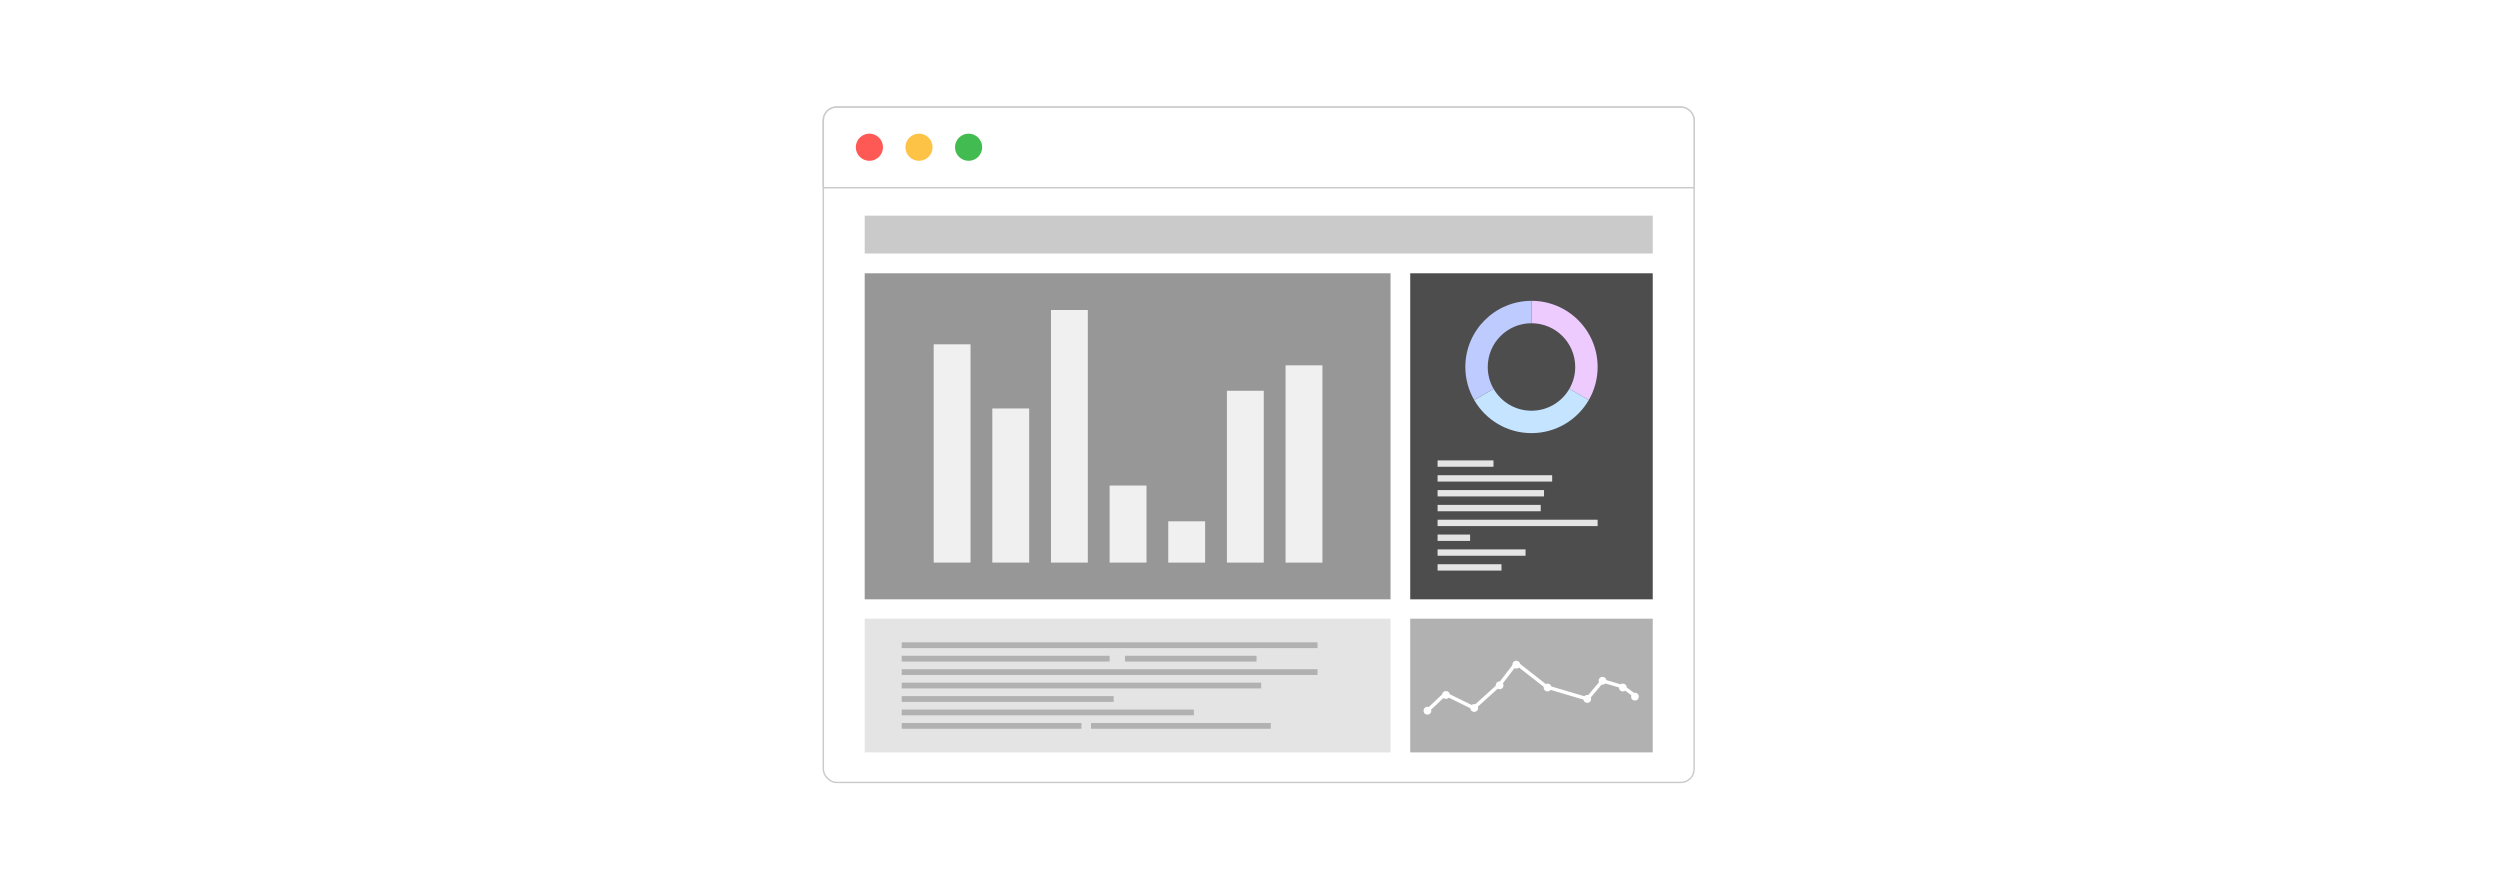 <?xml version="1.0" encoding="UTF-8"?><svg id="Layer_1" xmlns="http://www.w3.org/2000/svg" xmlns:xlink="http://www.w3.org/1999/xlink" viewBox="0 0 860 300"><defs><filter id="drop-shadow-13" filterUnits="userSpaceOnUse"><feOffset dx="3" dy="3"/><feGaussianBlur result="blur" stdDeviation="4"/><feFlood flood-color="#333" flood-opacity=".1"/><feComposite in2="blur" operator="in"/><feComposite in="SourceGraphic"/></filter></defs><rect y="0" width="860" height="300" rx="5" ry="5" fill="#fff" stroke-width="0"/><g filter="url(#drop-shadow-13)"><rect x="280.221" y="33.84" width="299.559" height="232.319" rx="4.577" ry="4.577" fill="#fff" stroke="#cacaca" stroke-miterlimit="10" stroke-width=".5"/><path d="M579.779,38.422v23.161h-299.558v-23.161c0-2.536,2.051-4.577,4.577-4.577h290.404c2.527,0,4.577,2.042,4.577,4.577Z" fill="#fff" stroke="#cacaca" stroke-miterlimit="10" stroke-width=".5"/><circle cx="296.073" cy="47.648" r="4.675" fill="#ff5955" stroke-width="0"/><circle cx="313.136" cy="47.648" r="4.675" fill="#fdc346" stroke-width="0"/><circle cx="330.199" cy="47.648" r="4.675" fill="#42bc50" stroke-width="0"/><rect x="294.456" y="209.825" width="180.884" height="46.001" fill="#e4e4e4" stroke-width="0"/><rect x="482.116" y="209.825" width="83.428" height="46.001" fill="#b1b1b1" stroke-width="0"/><rect x="294.456" y="71.187" width="271.088" height="13.021" fill="#cacaca" stroke-width="0"/><rect x="294.456" y="91.007" width="180.884" height="112.164" fill="#979797" stroke-width="0"/><rect x="318.183" y="115.44" width="12.681" height="75.094" fill="#f0f0f0" stroke-width="0"/><rect x="338.358" y="137.512" width="12.681" height="53.022" fill="#f0f0f0" stroke-width="0"/><rect x="358.534" y="103.643" width="12.681" height="86.891" fill="#f0f0f0" stroke-width="0"/><rect x="378.709" y="164.023" width="12.681" height="26.511" fill="#f0f0f0" stroke-width="0"/><rect x="398.884" y="176.327" width="12.681" height="14.207" fill="#f0f0f0" stroke-width="0"/><rect x="419.059" y="131.423" width="12.681" height="59.111" fill="#f0f0f0" stroke-width="0"/><rect x="439.234" y="122.671" width="12.681" height="67.863" fill="#f0f0f0" stroke-width="0"/><rect x="482.116" y="91.007" width="83.428" height="112.164" fill="#4d4d4d" stroke-width="0"/><path d="M546.584,123.238c0,4.145-1.107,8.033-3.047,11.379l-6.676-3.854c1.282-2.214,2.015-4.783,2.015-7.524,0-8.309-6.738-15.047-15.047-15.047h-.002v-7.708c12.568,0,22.757,10.187,22.757,22.752Z" fill="#eecbff" stroke-width="0"/><path d="M543.538,134.617c-3.933,6.802-11.285,11.377-19.71,11.377-8.421,0-15.773-4.575-19.706-11.377l6.676-3.854c2.601,4.498,7.463,7.524,13.032,7.524s10.431-3.025,13.032-7.524l6.676,3.854Z" fill="#c4e4ff" stroke-width="0"/><path d="M523.828,100.485v7.708c-8.309.002-15.045,6.738-15.045,15.047,0,2.74.732,5.31,2.015,7.524l-6.676,3.854c-1.94-3.346-3.047-7.234-3.047-11.379,0-12.566,10.187-22.752,22.752-22.752Z" fill="#bdcbff" stroke-width="0"/><rect x="491.529" y="155.374" width="19.226" height="2.187" fill="#e4e4e4" stroke-width="0"/><rect x="491.529" y="160.477" width="39.413" height="2.187" fill="#e4e4e4" stroke-width="0"/><rect x="491.529" y="165.58" width="36.616" height="2.187" fill="#e4e4e4" stroke-width="0"/><rect x="491.529" y="170.682" width="35.48" height="2.187" fill="#e4e4e4" stroke-width="0"/><rect x="491.529" y="175.785" width="55.056" height="2.187" fill="#e4e4e4" stroke-width="0"/><rect x="491.529" y="180.887" width="11.186" height="2.187" fill="#e4e4e4" stroke-width="0"/><rect x="491.529" y="185.99" width="30.257" height="2.187" fill="#e4e4e4" stroke-width="0"/><rect x="491.529" y="191.093" width="21.979" height="2.187" fill="#e4e4e4" stroke-width="0"/><rect x="307.187" y="217.961" width="143.042" height="1.982" fill="#b1b1b1" stroke-width="0"/><rect x="307.187" y="222.585" width="71.521" height="1.982" fill="#b1b1b1" stroke-width="0"/><rect x="384.003" y="222.585" width="45.25" height="1.982" fill="#b1b1b1" stroke-width="0"/><rect x="307.187" y="227.21" width="143.042" height="1.982" fill="#b1b1b1" stroke-width="0"/><rect x="307.187" y="231.834" width="123.664" height="1.982" fill="#b1b1b1" stroke-width="0"/><rect x="307.187" y="236.459" width="72.92" height="1.982" fill="#b1b1b1" stroke-width="0"/><rect x="307.187" y="241.084" width="100.489" height="1.982" fill="#b1b1b1" stroke-width="0"/><rect x="307.187" y="245.708" width="61.832" height="1.982" fill="#b1b1b1" stroke-width="0"/><rect x="372.316" y="245.708" width="61.832" height="1.982" fill="#b1b1b1" stroke-width="0"/><polyline points="488.036 241.481 494.144 235.71 503.983 240.545 512.944 232.435 518.564 225.104 529.043 233.293 543.016 237.426 548.27 231.187 555.318 233.293 559.419 236.334" fill="none" stroke="#fff" stroke-miterlimit="10" stroke-width="1.206"/><ellipse cx="488.036" cy="241.481" rx="1.316" ry="1.352" fill="#fff" stroke-width="0"/><ellipse cx="504.135" cy="240.545" rx="1.316" ry="1.352" fill="#fff" stroke-width="0"/><ellipse cx="512.868" cy="232.747" rx="1.316" ry="1.352" fill="#fff" stroke-width="0"/><ellipse cx="494.415" cy="236.074" rx="1.316" ry="1.352" fill="#fff" stroke-width="0"/><ellipse cx="518.603" cy="225.647" rx="1.316" ry="1.352" fill="#fff" stroke-width="0"/><ellipse cx="543.016" cy="237.426" rx="1.316" ry="1.352" fill="#fff" stroke-width="0"/><ellipse cx="529.347" cy="233.508" rx="1.316" ry="1.352" fill="#fff" stroke-width="0"/><ellipse cx="555.242" cy="233.508" rx="1.316" ry="1.352" fill="#fff" stroke-width="0"/><ellipse cx="548.27" cy="231.187" rx="1.316" ry="1.352" fill="#fff" stroke-width="0"/><ellipse cx="559.419" cy="236.646" rx="1.316" ry="1.352" fill="#fff" stroke-width="0"/></g></svg>